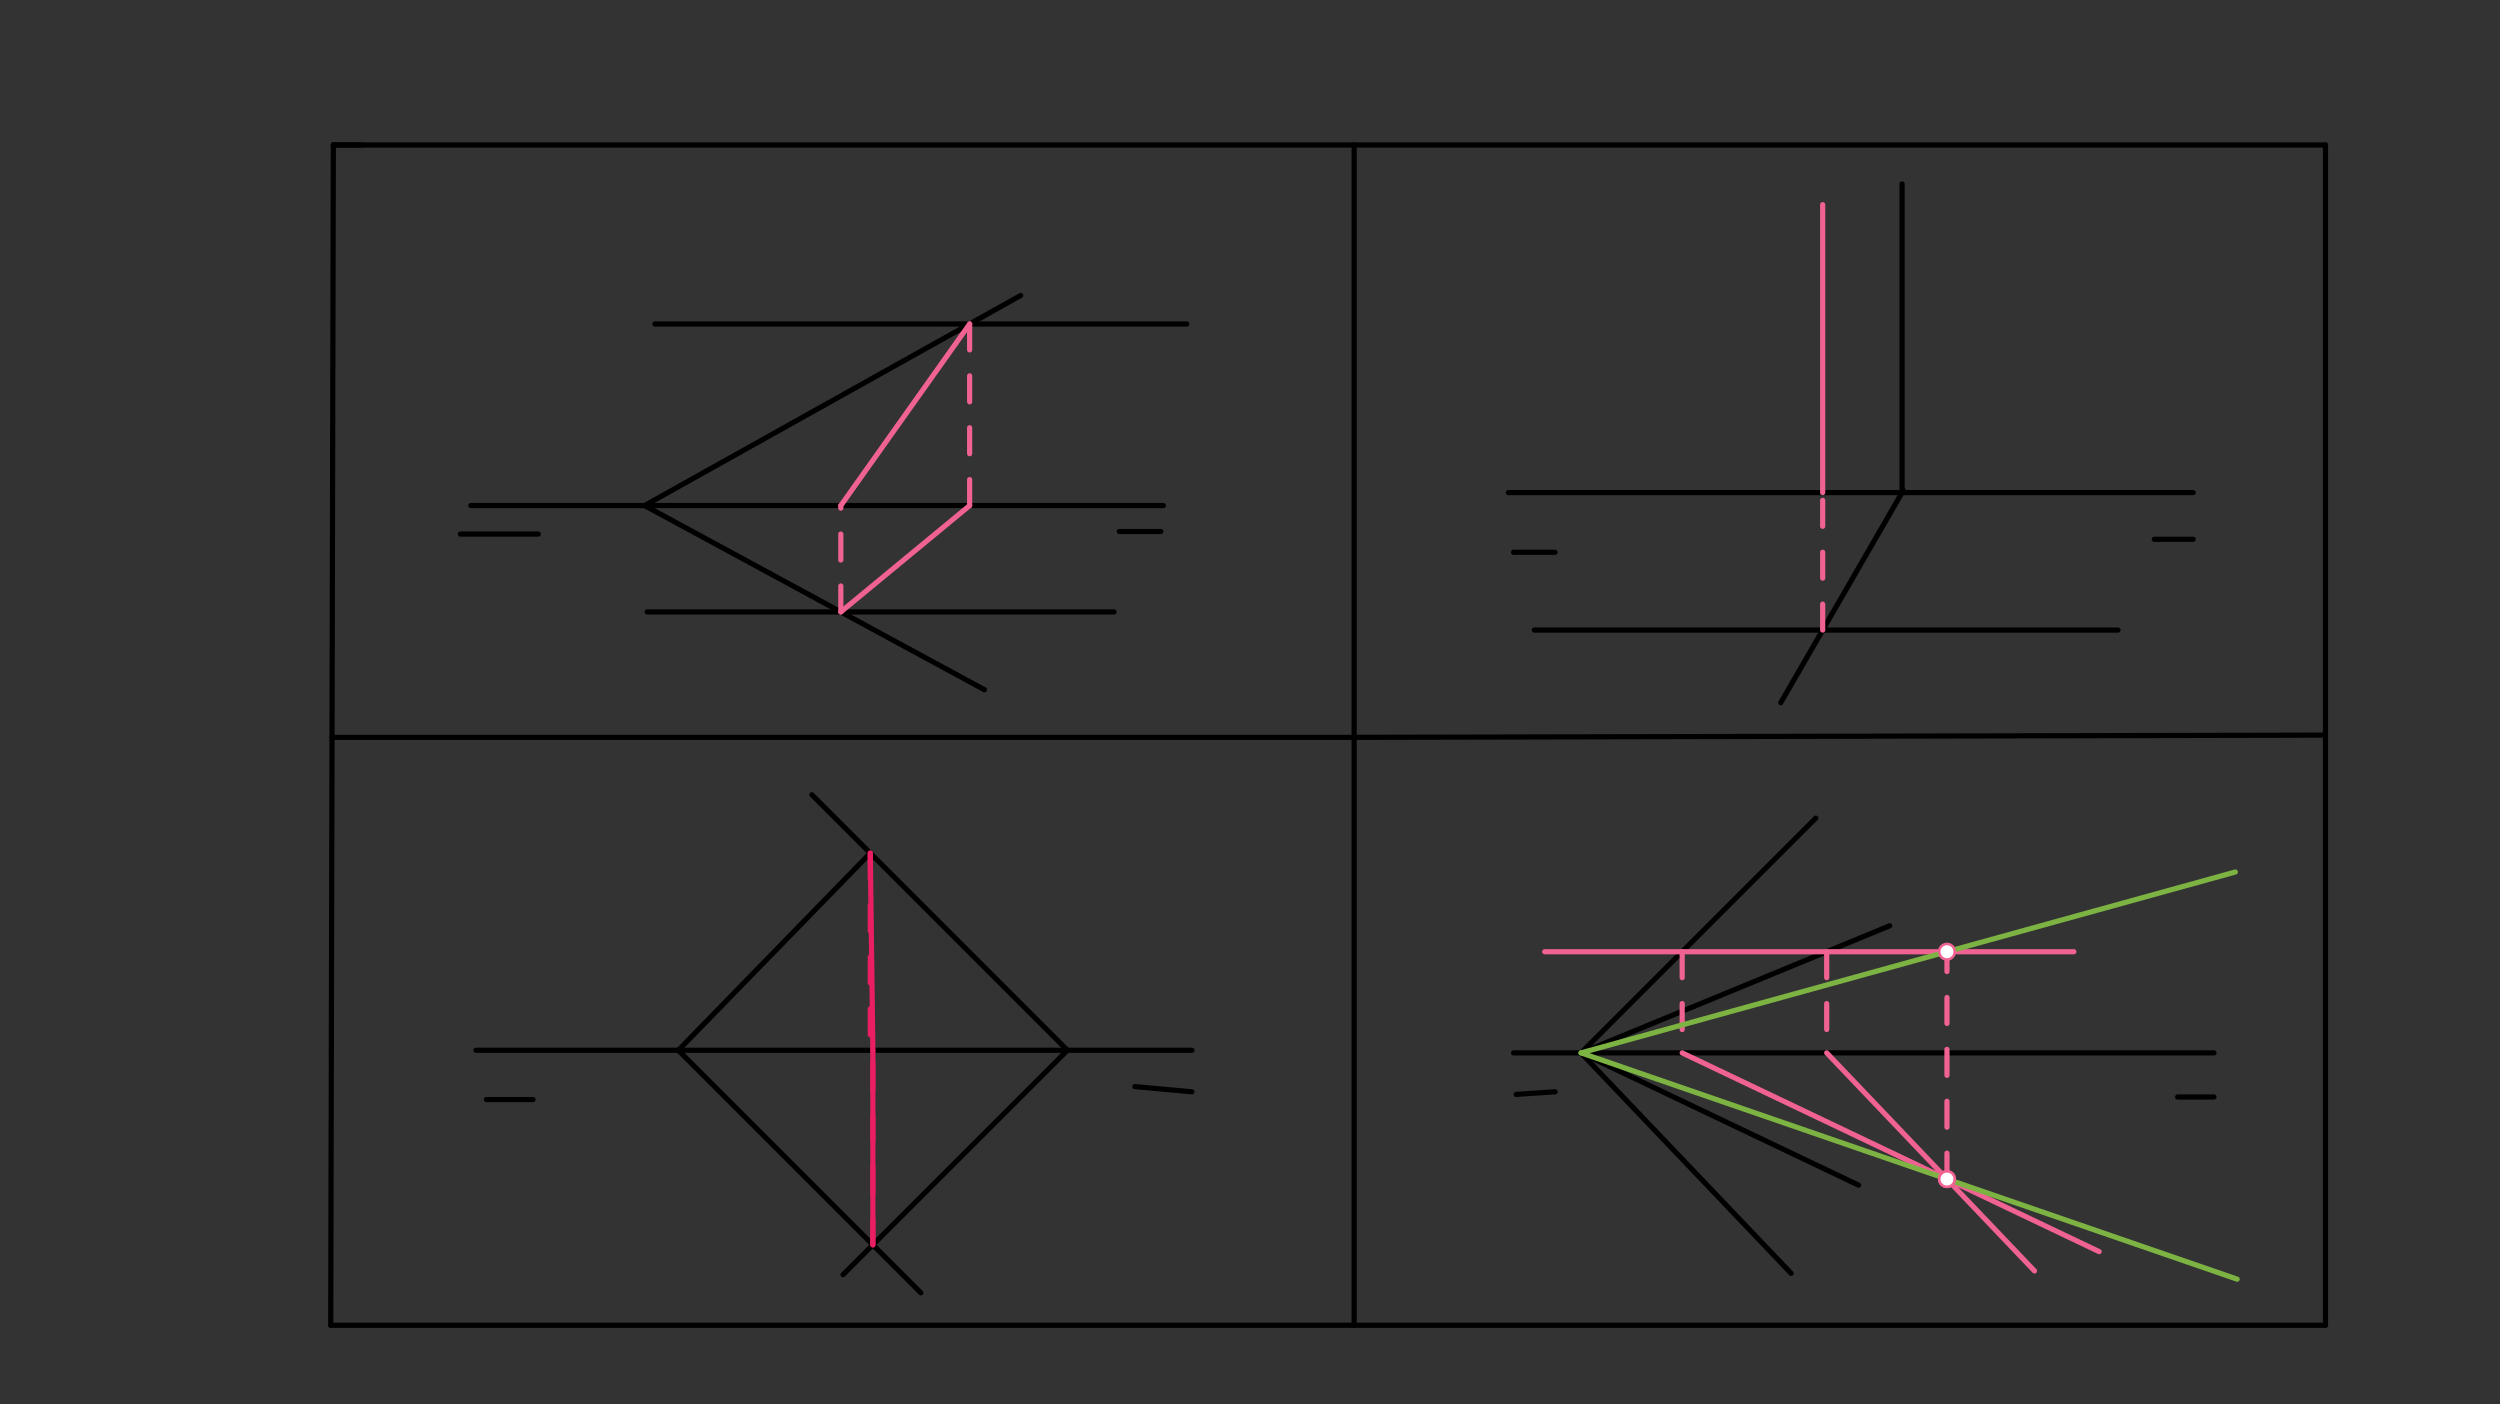 <svg xmlns="http://www.w3.org/2000/svg" class="svg--816" height="100%" preserveAspectRatio="xMidYMid meet" viewBox="0 0 963.78 541.417" width="100%"><rect x="0" y="0" width="963.78" height="541.417" fill="#333333" stroke="none"/><defs><marker id="marker-arrow" markerHeight="16" markerUnits="userSpaceOnUse" markerWidth="24" orient="auto-start-reverse" refX="24" refY="4" viewBox="0 0 24 8"><path d="M 0 0 L 24 4 L 0 8 z" stroke="inherit"></path></marker></defs><g class="aux-layer--949"></g><g class="main-layer--75a"><g class="element--733"><line stroke="#000000" stroke-dasharray="none" stroke-linecap="round" stroke-width="2" x1="128.5" x2="896.5" y1="55.898" y2="55.898"></line></g><g class="element--733"><line stroke="#000000" stroke-dasharray="none" stroke-linecap="round" stroke-width="2" x1="896.5" x2="896.5" y1="55.898" y2="510.898"></line></g><g class="element--733"><line stroke="#000000" stroke-dasharray="none" stroke-linecap="round" stroke-width="2" x1="896.5" x2="127.5" y1="510.898" y2="510.898"></line></g><g class="element--733"><line stroke="#000000" stroke-dasharray="none" stroke-linecap="round" stroke-width="2" x1="139.5" x2="128.5" y1="55.898" y2="55.898"></line></g><g class="element--733"><line stroke="#000000" stroke-dasharray="none" stroke-linecap="round" stroke-width="2" x1="127.5" x2="128.5" y1="510.898" y2="55.898"></line></g><g class="element--733"><line stroke="#000000" stroke-dasharray="none" stroke-linecap="round" stroke-width="2" x1="522.042" x2="128" y1="284.264" y2="284.264"></line></g><g class="element--733"><line stroke="#000000" stroke-dasharray="none" stroke-linecap="round" stroke-width="2" x1="522.042" x2="896.5" y1="284.264" y2="283.398"></line></g><g class="element--733"><line stroke="#000000" stroke-dasharray="none" stroke-linecap="round" stroke-width="2" x1="522.042" x2="522.042" y1="284.264" y2="55.898"></line></g><g class="element--733"><line stroke="#000000" stroke-dasharray="none" stroke-linecap="round" stroke-width="2" x1="522.042" x2="522.042" y1="284.264" y2="510.898"></line></g><g class="element--733"><line stroke="#000000" stroke-dasharray="none" stroke-linecap="round" stroke-width="2" x1="181.5" x2="448.5" y1="194.898" y2="194.898"></line></g><g class="element--733"><line stroke="#000000" stroke-dasharray="none" stroke-linecap="round" stroke-width="2" x1="431.5" x2="447.5" y1="204.898" y2="204.898"></line></g><g class="element--733"><line stroke="#000000" stroke-dasharray="none" stroke-linecap="round" stroke-width="2" x1="177.5" x2="207.5" y1="205.898" y2="205.898"></line></g><g class="element--733"><line stroke="#000000" stroke-dasharray="none" stroke-linecap="round" stroke-width="2" x1="581.5" x2="845.5" y1="189.898" y2="189.898"></line></g><g class="element--733"><line stroke="#000000" stroke-dasharray="none" stroke-linecap="round" stroke-width="2" x1="830.5" x2="845.5" y1="207.898" y2="207.898"></line></g><g class="element--733"><line stroke="#000000" stroke-dasharray="none" stroke-linecap="round" stroke-width="2" x1="583.5" x2="599.5" y1="212.898" y2="212.898"></line></g><g class="element--733"><line stroke="#000000" stroke-dasharray="none" stroke-linecap="round" stroke-width="2" x1="583.5" x2="853.5" y1="405.898" y2="405.898"></line></g><g class="element--733"><line stroke="#000000" stroke-dasharray="none" stroke-linecap="round" stroke-width="2" x1="839.5" x2="853.5" y1="422.898" y2="422.898"></line></g><g class="element--733"><line stroke="#000000" stroke-dasharray="none" stroke-linecap="round" stroke-width="2" x1="584.5" x2="599.5" y1="421.898" y2="420.898"></line></g><g class="element--733"><line stroke="#000000" stroke-dasharray="none" stroke-linecap="round" stroke-width="2" x1="183.5" x2="459.5" y1="404.898" y2="404.898"></line></g><g class="element--733"><line stroke="#000000" stroke-dasharray="none" stroke-linecap="round" stroke-width="2" x1="437.5" x2="459.5" y1="418.898" y2="420.898"></line></g><g class="element--733"><line stroke="#000000" stroke-dasharray="none" stroke-linecap="round" stroke-width="2" x1="187.5" x2="205.5" y1="423.898" y2="423.898"></line></g><g class="element--733"><line stroke="#000000" stroke-dasharray="none" stroke-linecap="round" stroke-width="2" x1="248.5" x2="393.5" y1="194.898" y2="113.898"></line></g><g class="element--733"><line stroke="#000000" stroke-dasharray="none" stroke-linecap="round" stroke-width="2" x1="248.5" x2="379.5" y1="194.898" y2="265.898"></line></g><g class="element--733"><line stroke="#000000" stroke-dasharray="none" stroke-linecap="round" stroke-width="2" x1="249.5" x2="429.5" y1="235.898" y2="235.898"></line></g><g class="element--733"><line stroke="#000000" stroke-dasharray="none" stroke-linecap="round" stroke-width="2" x1="252.5" x2="457.5" y1="124.898" y2="124.898"></line></g><g class="element--733"><line stroke="#000000" stroke-dasharray="none" stroke-linecap="round" stroke-width="2" x1="591.5" x2="816.5" y1="242.898" y2="242.898"></line></g><g class="element--733"><line stroke="#000000" stroke-dasharray="none" stroke-linecap="round" stroke-width="2" x1="686.5" x2="733.73" y1="270.898" y2="189.094"></line></g><g class="element--733"><line stroke="#000000" stroke-dasharray="none" stroke-linecap="round" stroke-width="2" x1="733.265" x2="733.265" y1="189.898" y2="70.898"></line></g><g class="element--733"><line stroke="#000000" stroke-dasharray="none" stroke-linecap="round" stroke-width="2" x1="411.5" x2="313" y1="404.898" y2="306.398"></line></g><g class="element--733"><line stroke="#000000" stroke-dasharray="none" stroke-linecap="round" stroke-width="2" x1="261.5" x2="335.5" y1="404.898" y2="328.898"></line></g><g class="element--733"><line stroke="#000000" stroke-dasharray="none" stroke-linecap="round" stroke-width="2" x1="411.5" x2="325" y1="404.898" y2="491.398"></line></g><g class="element--733"><line stroke="#000000" stroke-dasharray="none" stroke-linecap="round" stroke-width="2" x1="261.5" x2="355" y1="404.898" y2="498.398"></line></g><g class="element--733"><line stroke="#000000" stroke-dasharray="none" stroke-linecap="round" stroke-width="2" x1="609.5" x2="700" y1="405.898" y2="315.398"></line></g><g class="element--733"><line stroke="#000000" stroke-dasharray="none" stroke-linecap="round" stroke-width="2" x1="609.5" x2="728.5" y1="405.898" y2="356.898"></line></g><g class="element--733"><line stroke="#000000" stroke-dasharray="none" stroke-linecap="round" stroke-width="2" x1="609.5" x2="716.5" y1="405.898" y2="456.898"></line></g><g class="element--733"><line stroke="#000000" stroke-dasharray="none" stroke-linecap="round" stroke-width="2" x1="609.5" x2="690.5" y1="405.898" y2="490.898"></line></g><g class="element--733"><line stroke="#F06292" stroke-dasharray="10" stroke-linecap="round" stroke-width="2" x1="373.809" x2="373.809" y1="124.898" y2="194.898"></line></g><g class="element--733"><line stroke="#F06292" stroke-dasharray="10" stroke-linecap="round" stroke-width="2" x1="324.148" x2="324.148" y1="235.898" y2="194.898"></line></g><g class="element--733"><line stroke="#F06292" stroke-dasharray="none" stroke-linecap="round" stroke-width="2" x1="324.148" x2="373.809" y1="194.898" y2="124.898"></line></g><g class="element--733"><line stroke="#F06292" stroke-dasharray="none" stroke-linecap="round" stroke-width="2" x1="373.809" x2="324.148" y1="194.898" y2="235.898"></line></g><g class="element--733"><line stroke="#F06292" stroke-dasharray="10" stroke-linecap="round" stroke-width="2" x1="702.666" x2="702.666" y1="242.898" y2="189.898"></line></g><g class="element--733"><line stroke="#F06292" stroke-dasharray="none" stroke-linecap="round" stroke-width="2" x1="702.666" x2="702.666" y1="189.898" y2="78.898"></line></g><g class="element--733"><line stroke="#F06292" stroke-dasharray="none" stroke-linecap="round" stroke-width="2" x1="595.5" x2="799.5" y1="366.898" y2="366.898"></line></g><g class="element--733"><line stroke="#F06292" stroke-dasharray="10" stroke-linecap="round" stroke-width="2" x1="704.214" x2="704.214" y1="366.898" y2="405.898"></line></g><g class="element--733"><line stroke="#F06292" stroke-dasharray="10" stroke-linecap="round" stroke-width="2" x1="648.5" x2="648.5" y1="366.898" y2="405.898"></line></g><g class="element--733"><line stroke="#F06292" stroke-dasharray="none" stroke-linecap="round" stroke-width="2" x1="648.5" x2="809.251" y1="405.898" y2="482.518"></line></g><g class="element--733"><line stroke="#F06292" stroke-dasharray="none" stroke-linecap="round" stroke-width="2" x1="704.214" x2="784.328" y1="405.898" y2="489.968"></line></g><g class="element--733"><line stroke="#F06292" stroke-dasharray="10" stroke-linecap="round" stroke-width="2" x1="750.579" x2="750.579" y1="454.553" y2="366.898"></line></g><g class="element--733"><line stroke="#7CB342" stroke-dasharray="none" stroke-linecap="round" stroke-width="2" x1="609.5" x2="862.453" y1="405.898" y2="493.135"></line></g><g class="element--733"><line stroke="#7CB342" stroke-dasharray="none" stroke-linecap="round" stroke-width="2" x1="609.5" x2="861.745" y1="405.898" y2="336.168"></line></g><g class="element--733"><line stroke="#E91E63" stroke-dasharray="10" stroke-linecap="round" stroke-width="2" x1="335.5" x2="335.5" y1="328.898" y2="404.898"></line></g><g class="element--733"><line stroke="#E91E63" stroke-dasharray="10" stroke-linecap="round" stroke-width="2" x1="336.5" x2="336.5" y1="479.898" y2="404.898"></line></g><g class="element--733"><line stroke="#E91E63" stroke-dasharray="none" stroke-linecap="round" stroke-width="2" x1="336.5" x2="335.5" y1="404.898" y2="328.898"></line></g><g class="element--733"><line stroke="#E91E63" stroke-dasharray="none" stroke-linecap="round" stroke-width="2" x1="336.5" x2="336.5" y1="404.898" y2="479.898"></line></g><g class="element--733"><circle cx="750.579" cy="454.553" r="3" stroke="#F06292" stroke-width="1" fill="#ffffff"></circle>}</g><g class="element--733"><circle cx="750.579" cy="454.553" r="3" stroke="#F06292" stroke-width="1" fill="#ffffff"></circle>}</g><g class="element--733"><circle cx="750.579" cy="366.898" r="3" stroke="#F06292" stroke-width="1" fill="#ffffff"></circle>}</g></g><g class="snaps-layer--ac6"></g><g class="temp-layer--52d"></g></svg>